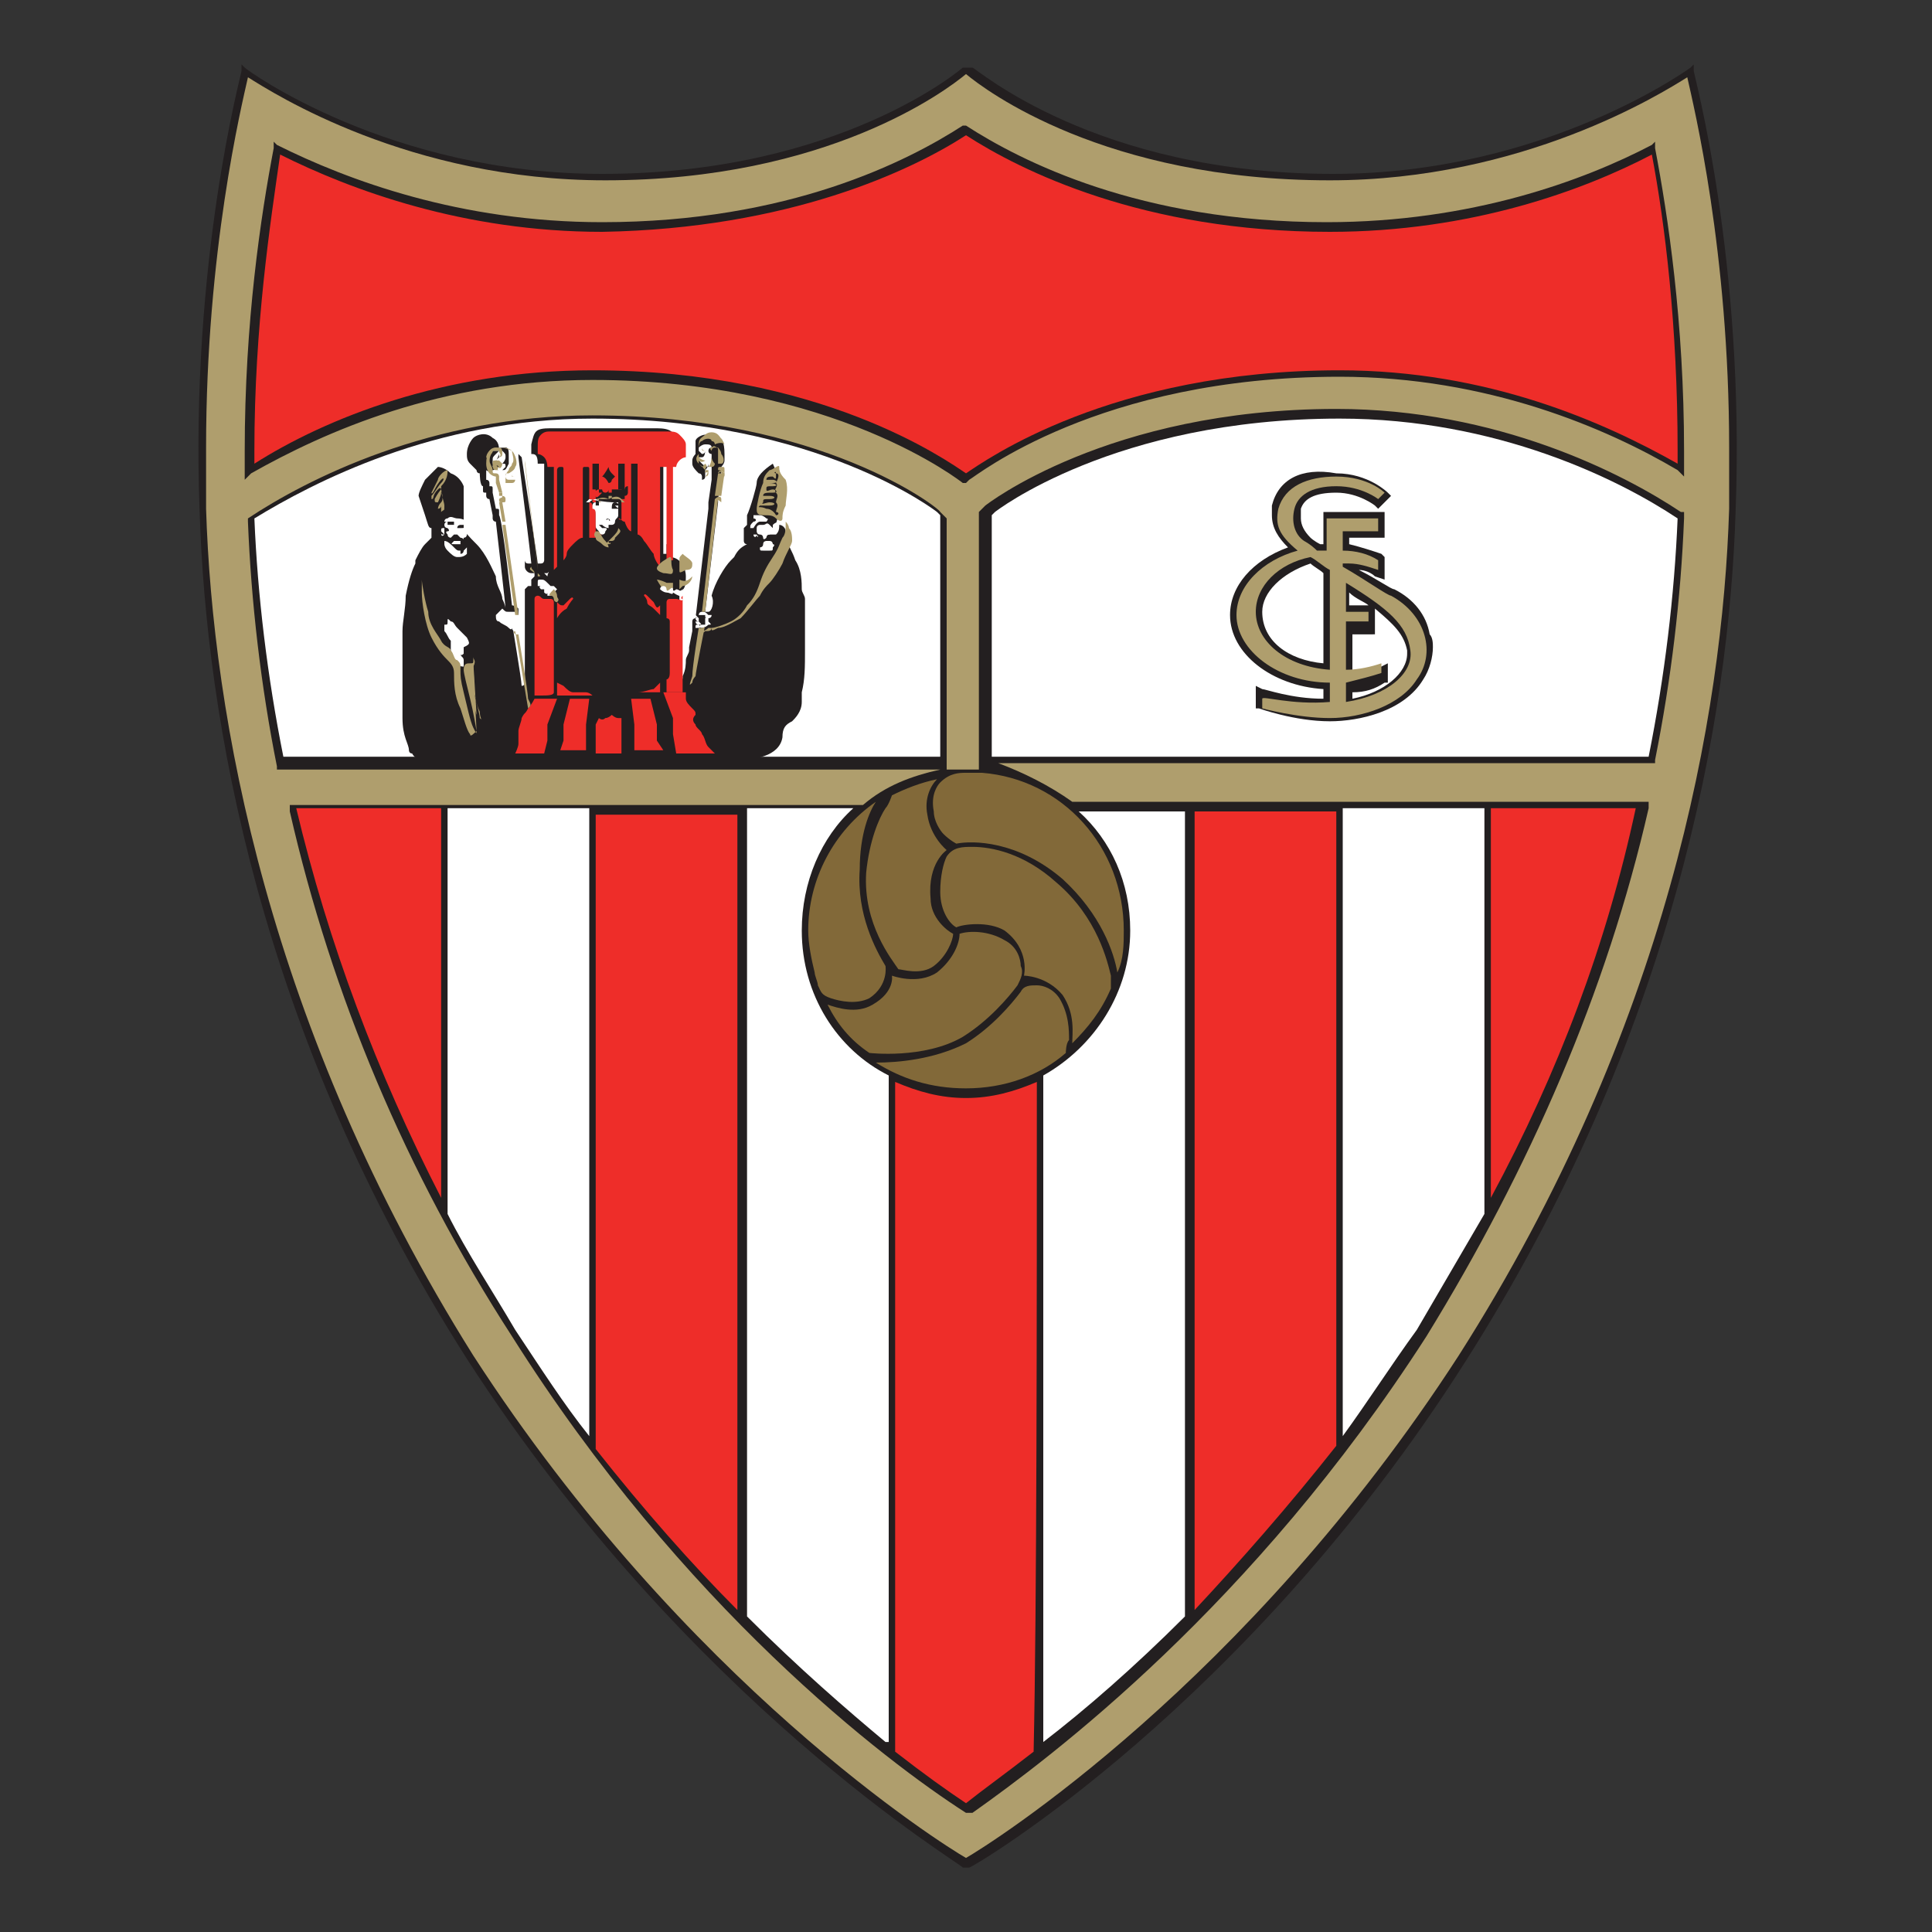 <?xml version="1.0" encoding="utf-8"?>
<!-- Generator: Adobe Illustrator 23.1.0, SVG Export Plug-In . SVG Version: 6.00 Build 0)  -->
<svg version="1.1" id="Layer_1" xmlns="http://www.w3.org/2000/svg" xmlns:xlink="http://www.w3.org/1999/xlink" x="0px" y="0px"
	 width="60px" height="60px" viewBox="0 0 60 60" style="enable-background:new 0 0 60 60;" xml:space="preserve">
<rect x="0" y="0" width="60" height="60" fill="#333333" stroke="none"/>
<style type="text/css">
	.st0{fill-rule:evenodd;clip-rule:evenodd;fill:#231F20;}
	.st1{fill-rule:evenodd;clip-rule:evenodd;fill:#FFFFFF;}
	.st2{fill:#231F20;}
	.st3{fill-rule:evenodd;clip-rule:evenodd;fill:#826939;}
	.st4{fill-rule:evenodd;clip-rule:evenodd;fill:#EE2D29;}
	.st5{fill-rule:evenodd;clip-rule:evenodd;fill:#AF9E6D;}
</style>
<g id="surface1">
	<path class="st0" d="M29.9,2.1c0,0-3.8,3.3-11.2,3.3c-6.6,0-11-3.2-11.1-3.3L7.5,2l0,0.2c0,0.1-1.6,5.9-1.3,13.7
		C6.4,22.2,8,32,14.5,42.2C21.4,52.9,29.9,57.9,29.9,58l0.1,0l0.1,0c0.1,0,8.6-5,15.4-15.7c6.5-10.2,8.2-20,8.4-26.4
		c0.3-7.8-1.3-13.6-1.3-13.7l0-0.2l-0.1,0.1c0,0-4.5,3.3-11.1,3.3c-7.4,0-11.1-3.3-11.2-3.3H29.9L29.9,2.1"/>
	<path class="st1" d="M30.9,15.9c0,0,3.7-2.9,10.7-2.9c4.9,0,8.7,1.9,10.5,3.1c0,0,0,0,0,0l0,0c-0.1,2.4-0.4,4.9-0.9,7.4
		c-0.1,0-20.2,0-20.4,0c0-0.2,0-7.5,0-7.5C30.8,16,30.9,15.9,30.9,15.9"/>
	<path class="st1" d="M18.4,13c7,0,10.7,2.9,10.7,2.9c0,0,0.1,0.1,0.1,0.1c0,0.1,0,7.3,0,7.5c-0.2,0-20.2,0-20.4,0
		c-0.5-2.5-0.8-5-0.9-7.4C9.7,15,13.5,13,18.4,13"/>
	<path class="st2" d="M39.5,15.7c0,0.1,0,0.2,0,0.3c0,0.4,0.2,0.7,0.5,1c-1.1,0.4-1.8,1.2-1.8,2.1c0,1.2,1.3,2.2,2.9,2.3
		c0,0.1,0,0.2,0,0.3c-1,0-1.8-0.3-1.9-0.3l-0.2-0.1V22l0.1,0c0,0,1.1,0.4,2.2,0.4c0.9,0,2.3-0.3,2.9-1.3c0.2-0.3,0.3-0.7,0.3-1
		c0-0.1,0-0.3-0.1-0.4c-0.1-0.6-0.5-1.1-1.1-1.4c-0.1,0-0.5-0.3-1.1-0.6c0.2,0,0.4,0.1,0.5,0.2l0.3,0.1l0-0.3v-0.4l-0.1-0.1l0,0
		c-0.3-0.1-0.6-0.2-1-0.3c0-0.1,0-0.1,0-0.2c0.3,0,1.1,0,1.1,0v-0.8h-1.9c0,0,0,0.8,0,1c-0.1,0-0.1,0-0.1,0
		c-0.2-0.1-0.3-0.2-0.3-0.2c-0.2-0.2-0.3-0.4-0.3-0.6c0-0.1,0-0.2,0-0.3c0.1-0.3,0.4-0.5,1.1-0.5c0.7,0,1.2,0.4,1.2,0.4l0.1,0.1
		l0.1-0.1l0.3-0.3l-0.1-0.1c0,0-0.6-0.6-1.6-0.6C40.4,14.5,39.7,14.9,39.5,15.7 M39.2,19c0-0.6,0.6-1.2,1.5-1.5
		c0.1,0.1,0.3,0.2,0.4,0.3c0,0.2,0,2.4,0,2.8C40,20.5,39.2,19.9,39.2,19 M41.9,18.4c0.2,0.2,0.5,0.3,0.6,0.4c0,0-0.4,0-0.6,0
		C41.9,18.7,41.9,18.6,41.9,18.4 M42.7,19.5c0,0,0-0.6,0-0.6c0.6,0.5,0.9,0.8,1,1.3c0,0,0,0,0,0.1c0,0.6-0.7,1.2-1.7,1.4
		c0-0.1,0-0.2,0-0.2c0.4,0,0.7-0.1,1-0.3l0.1,0l0-0.1v-0.5l-0.2,0.1c-0.3,0.1-0.6,0.2-0.9,0.2c0-0.3,0-0.9,0-1.2c0.2,0,0.5,0,0.5,0
		H42.7"/>
	<path class="st3" d="M29.7,28.8c-0.2-0.1-0.5-0.5-0.5-1.1c0-0.5,0.1-0.9,0.2-1.1c0.2-0.3,0.5-0.3,0.8-0.3c0.6,0,1.6,0.2,2.6,1.1
		c1.3,1.1,1.6,2.5,1.7,2.9c0,0.1,0,0.4,0,0.4c-0.3,0.7-0.7,1.2-1.2,1.7l0,0c0-0.3,0.1-0.9-0.3-1.5c-0.5-0.6-1.2-0.6-1.2-0.6
		s0.2-0.8-0.6-1.4C30.7,28.6,29.9,28.7,29.7,28.8L29.7,28.8"/>
	<path class="st4" d="M30,4.2c1.7,1.1,5.5,3,11.3,3c4.4,0,7.9-1.3,10-2.4c0.4,2.1,0.8,5.3,0.8,9.2c0,0,0,0.3,0,0.4
		c-2.3-1.3-5.9-2.9-10.5-2.9c-7.1,0-11,2.8-11.6,3.2c-0.6-0.4-4.5-3.2-11.6-3.2c-4.6,0-8.3,1.5-10.5,2.9c0-0.2,0-0.4,0-0.4
		c0-3.9,0.5-7.1,0.8-9.2c2.2,1.1,5.7,2.4,10,2.4C24.5,7.1,28.3,5.3,30,4.2"/>
	<path class="st5" d="M41.3,21.8v-0.6c-1.6,0-2.9-1-2.9-2.1c0-0.9,0.8-1.7,1.9-2l0,0c-0.6-0.5-0.7-0.8-0.6-1.3c0.2-0.7,0.9-1,1.8-1
		c1,0,1.5,0.5,1.5,0.5l-0.2,0.2c0,0-0.5-0.4-1.3-0.4c-0.8,0-1.2,0.3-1.3,0.7c-0.1,0.4,0,0.8,0.3,1c0,0,0.2,0.1,0.4,0.3l0,0
		c0.1,0,0.2,0,0.3,0l0,0v-1h1.6v0.4c0,0-0.7,0-1.1,0c0,0.1,0,0.3,0,0.6v0c0.4,0,0.8,0.1,1.1,0.3l0,0v0.3l0,0
		c-0.3-0.1-0.6-0.2-0.9-0.2c-0.1,0-0.1,0-0.2,0v0c0,0,0,0.1,0,0.1v0c0.7,0.4,1.4,0.9,1.5,0.9c1.1,0.6,1.4,1.8,0.8,2.6
		c-0.5,0.8-1.7,1.2-2.7,1.2c-1,0-2.1-0.3-2.1-0.3v-0.3C39.2,21.6,40.1,21.9,41.3,21.8C41.3,21.8,41.3,21.8,41.3,21.8L41.3,21.8
		 M41.3,20.8v-3.1l0,0c-0.2-0.1-0.4-0.3-0.6-0.4l0,0c-1,0.2-1.7,0.9-1.7,1.7C39,19.9,39.9,20.7,41.3,20.8L41.3,20.8 M42.9,20.9
		c-0.3,0.1-0.7,0.2-1.1,0.3l0,0c0,0.2,0,0.5,0,0.6v0c1.3-0.2,2.1-0.9,2-1.6c-0.1-0.8-0.7-1.3-2-2.1l0,0c0,0.3,0,0.6,0,0.9l0,0h0.7
		v0.3h-0.7l0,0c0,0.5,0,1.1,0,1.5l0,0c0.4,0,0.8-0.1,1.1-0.2l0,0L42.9,20.9L42.9,20.9"/>
	<path class="st4" d="M13.7,37.2c-2-3.9-3.5-7.9-4.5-12.1h4.5v0C13.7,26.8,13.7,31.7,13.7,37.2L13.7,37.2"/>
	<path class="st1" d="M18.3,44.6c-0.8-1-1.5-2.1-2.3-3.3c-0.7-1.2-1.5-2.4-2.1-3.6l0,0V25.1h4.4L18.3,44.6L18.3,44.6"/>
	<path class="st4" d="M22.9,50c-1.4-1.4-2.9-3.1-4.4-5l0,0c0-7.9,0-17.3,0-19.7v0h4.4l0,0C22.9,28.1,22.9,41.6,22.9,50L22.9,50"/>
	<path class="st4" d="M32.1,54.4c-0.9,0.7-1.6,1.2-2.1,1.6c-0.6-0.4-1.3-0.9-2.2-1.6l0,0c0-4.4,0-13.7,0-20.8l0,0
		c0.7,0.3,1.4,0.5,2.2,0.5c0.8,0,1.5-0.2,2.2-0.5l0,0C32.2,40.6,32.2,50,32.1,54.4L32.1,54.4"/>
	<path class="st5" d="M30,2.3c0.6,0.5,4.3,3.3,11.3,3.3c6,0,10.3-2.7,11.1-3.2c0.2,0.9,1.3,5.4,1.3,11.5c0,0.6,0,1.3,0,1.9
		c-0.2,6.4-1.9,16.1-8.4,26.3C38.7,52.3,30.7,57.3,30,57.7c-0.7-0.4-8.7-5.4-15.3-15.6C8.3,31.9,6.6,22.2,6.4,15.8
		c0-0.7,0-1.3,0-1.9c0-6.1,1.1-10.6,1.3-11.5c0.8,0.5,5,3.2,11.1,3.2C25.7,5.6,29.4,2.8,30,2.3 M29.9,3.9c-1.7,1.1-5.4,3-11.2,3
		c-4.4,0-7.9-1.3-10.1-2.4L8.5,4.4l0,0.2c-0.4,2.1-0.9,5.4-0.9,9.4l0,0.9c0,0,0.2-0.2,0.2-0.2c2.3-1.3,5.9-2.9,10.6-2.9
		c7.5,0,11.5,3.2,11.5,3.2L30,15l0.1-0.1c0.2-0.1,4-3.2,11.5-3.2c4.6,0,8.3,1.6,10.5,2.9c0,0,0.2,0.2,0.2,0.2l0-0.3l0-0.5
		c0-4-0.5-7.3-0.9-9.4l0-0.2l-0.1,0.1c-2.1,1.1-5.6,2.4-10.1,2.4c-5.8,0-9.5-1.9-11.2-3H29.9L29.9,3.9 M33.3,24.9l17.7,0l0,0l0.2,0
		l0,0.2c-1.3,5.7-3.7,11.2-6.9,16.4c-5.4,8.4-11.7,13.1-14.1,14.8l-0.1,0l-0.1,0c-2.5-1.6-8.8-6.4-14.1-14.8
		c-3.3-5.1-5.6-10.6-6.9-16.3l0,0l0-0.2h17.8l0,0c0.7-0.6,1.5-0.9,2.4-1.1H8.6l0-0.1c-0.5-2.5-0.8-5.1-0.9-7.6l0-0.1l0,0l0,0
		c1.8-1.2,5.7-3.2,10.7-3.2c7.1,0,10.8,2.9,10.8,3l0.2,0.2l0,0.1v7.7l0,0c0.2,0,0.4,0,0.5,0c0.2,0,0.4,0,0.5,0l0,0V16l0-0.1l0.2-0.2
		c0,0,3.8-3,10.9-3c5,0,8.9,2,10.7,3.2l0.1,0c0,0,0,0.1,0,0.2c-0.1,2.5-0.4,5-0.9,7.5l0,0.1c0,0-0.1,0-0.1,0c0,0-18.1,0-20.3,0
		c0,0,0,0,0,0C31.8,24,32.6,24.4,33.3,24.9L33.3,24.9"/>
	<path class="st4" d="M46.3,37.2c0-5.5,0-10.4,0-12.1v0h4.5C49.9,29.3,48.4,33.3,46.3,37.2L46.3,37.2"/>
	<path class="st1" d="M36.8,50.2C36.8,50.2,36.8,50.2,36.8,50.2c-1.6,1.6-3.1,2.9-4.4,3.9l0,0V33.4l0,0c1.6-0.9,2.7-2.6,2.7-4.5
		c0-1.5-0.6-2.8-1.6-3.7l0,0h3.3L36.8,50.2L36.8,50.2"/>
	<path class="st4" d="M37.1,50c0-8.4,0-21.9,0-24.8v0h4.4l0,0c0,2.4,0,11.8,0,19.7l0,0C40,46.8,38.5,48.5,37.1,50L37.1,50"/>
	<path class="st1" d="M26.5,25.1c-1,0.9-1.6,2.3-1.6,3.8c0,2,1.1,3.7,2.7,4.5l0,0v20.7l-0.1,0c-1.2-1-2.7-2.3-4.3-3.9l0,0V25.1
		L26.5,25.1L26.5,25.1"/>
	<path class="st1" d="M41.7,44.6V25.1h4.4v12.5l0,0.1c-0.7,1.2-1.4,2.4-2.1,3.6C43.2,42.4,42.5,43.5,41.7,44.6L41.7,44.6"/>
	<path class="st3" d="M29.6,29c0,0.2-0.2,0.7-0.6,1c-0.4,0.3-1,0.1-1.1,0.1l0,0c-0.2-0.3-1.1-1.4-1-3c0.1-1,0.4-1.7,0.6-2
		c0.1-0.1,0.2-0.4,0.2-0.4c0.4-0.2,0.9-0.4,1.4-0.5l0,0c-0.2,0.2-0.4,0.6-0.3,1.1c0.1,0.7,0.6,1.1,0.6,1.1s-0.6,0.4-0.5,1.5
		C28.9,28.5,29.4,28.9,29.6,29L29.6,29"/>
	<path class="st3" d="M34.7,30.2c-0.1-0.6-0.5-1.8-1.7-2.9c-1.4-1.2-2.8-1.2-3.3-1.1c0,0-0.2-0.1-0.4-0.3c-0.1-0.1-0.3-0.4-0.3-0.7
		c-0.1-0.5,0.1-0.8,0.2-0.9C29.5,24,29.8,24,30,24c0.2,0,0.3,0,0.5,0c2.5,0.2,4.4,2.3,4.4,4.9C34.9,29.3,34.9,29.8,34.7,30.2
		L34.7,30.2"/>
	<path class="st3" d="M27.2,33c0.8,0.5,1.7,0.8,2.8,0.8c1.2,0,2.3-0.4,3.1-1.1c0,0,0-0.3,0.1-0.4c0-0.3,0-0.8-0.3-1.3
		c-0.2-0.3-0.5-0.4-0.7-0.4c-0.2,0-0.4,0-0.5,0.2c-0.3,0.4-0.9,1.1-1.7,1.6C29,32.9,27.9,33,27.2,33L27.2,33"/>
	<path class="st3" d="M29.8,29c0,0.3-0.2,0.8-0.7,1.2c-0.6,0.4-1.4,0.1-1.4,0.1s0.1,0.5-0.6,0.9c-0.5,0.3-1.1,0.1-1.4,0l0,0
		c0.3,0.6,0.7,1.1,1.3,1.5l0,0c0,0,1.7,0.2,2.9-0.5c0.8-0.5,1.4-1.2,1.7-1.6c0.1-0.2,0.2-0.4,0.1-0.6c0-0.2-0.1-0.6-0.5-0.8
		C30.7,28.9,30.1,28.9,29.8,29L29.8,29"/>
	<path class="st3" d="M27.2,24.9c-1.3,0.9-2.1,2.4-2.1,4c0,0.4,0.1,0.9,0.2,1.3c0,0.1,0.1,0.3,0.1,0.4c0.1,0.2,0.1,0.3,0.4,0.4
		c0.3,0.1,0.8,0.2,1.2,0c0.6-0.4,0.5-1,0.5-1c-0.3-0.5-0.9-1.6-0.8-3C26.7,25.9,27,25.2,27.2,24.9L27.2,24.9"/>
	<path class="st0" d="M17.1,13.3c-0.5,0-0.5,0.1-0.6,0.5v0.3c0,0,0,0,0,0c0.1,0,0.2,0,0.2,0.3c0,0,0,0,0,0c0,0,0.2,0,0.2,0
		c0,0.1,0,3,0,3c0,0,0,0.1-0.1,0.1c0,0-0.1,0-0.1,0c0-0.1-0.5-3.3-0.5-3.3c0,0,0,0,0,0l-0.1-0.1c0,0,0,0,0,0c0,0,0,0,0,0l0,0.1
		c0,0,0,0,0,0c0,0,0,0,0,0c0,0,0.4,3.2,0.4,3.3c0,0-0.1,0-0.1,0c-0.1,0-0.1-0.1-0.1-0.1c0,0,0,0,0,0c0,0,0,0,0,0c0,0,0,0.1,0,0.2
		c0,0.1,0.1,0.2,0.2,0.2c0.1,0,0.1,0,0.1,0c0,0,0,0.1,0,0.1c0,0-0.1,0.1-0.1,0.1c0,0,0,0,0,0c0,0,0,0,0,0c0,0,0,0,0,0c0,0,0,0,0,0
		c0,0,0,0,0,0.1c0,0,0,0,0,0l0,0c0,0,0,0,0,0c0,0,0,0,0,0c0,0,0,0,0,0c0,0,0,0.1,0,0.1c0,0,0,0,0,0c0,0,0,0,0,0c0,0,0,0-0.1,0l0,0
		c0,0-0.1,0.1-0.1,0.1c0,0.1,0,0.1,0,0.1c0,0,0,2.8,0,2.8c0,0,0,0.1-0.1,0.1c0-0.2-0.3-1.9-0.3-2c0,0,0.1,0,0.1,0
		c0,0,0.1-0.1,0.1-0.2c0,0,0,0,0,0l0,0c0,0,0,0,0,0c0,0,0,0,0-0.1c0,0,0,0,0,0c0,0,0-0.1,0-0.1c0,0-0.1-0.1-0.2-0.1
		c0,0-0.3-2.7-0.4-2.8c0,0,0,0,0-0.1c0,0,0,0,0,0c0-0.1,0-0.1-0.1-0.1c0,0-0.1-0.5-0.1-0.5c0,0,0,0,0-0.1c0,0,0,0,0,0
		c0-0.1,0-0.1-0.1-0.1c0,0,0,0,0,0c0,0,0-0.1,0-0.1c0,0,0,0,0,0c0,0,0-0.1-0.1-0.1c0,0,0-0.2,0-0.3c0,0,0.1,0.1,0.2,0
		c0.1,0,0.2-0.1,0.2-0.1c0,0,0,0,0,0c0,0,0,0,0,0c0,0,0,0,0,0c0,0,0,0,0,0c0,0,0,0,0,0c0,0,0-0.1-0.1-0.1c0,0,0,0,0,0c0,0,0,0,0,0
		c0,0,0,0.1,0,0.1c0,0,0,0,0,0c0,0,0,0-0.1,0c0,0,0,0,0,0c0,0,0-0.1,0-0.1c0,0,0.1-0.1,0.2-0.2c0-0.1,0-0.1,0-0.2
		c0-0.1,0-0.3-0.2-0.4c-0.2-0.2-0.5-0.1-0.6,0c0,0-0.2,0.2-0.2,0.5c0,0.1,0,0.2,0.1,0.3c0.1,0.1,0.2,0.2,0.2,0.2c0,0,0,0.1,0.1,0.1
		c0,0,0,0.4,0.1,0.4c0,0,0,0,0,0.1c0,0,0,0,0,0c0,0.1,0,0.1,0.1,0.1c0,0,0,0,0,0c0,0,0,0,0,0.1c0,0,0,0,0,0c0,0,0,0.1,0.1,0.1
		c0,0,0.1,0.5,0.1,0.5c0,0,0,0,0,0.1c0,0,0,0,0,0c0,0,0,0.1,0.1,0.1c0,0,0.3,2.6,0.3,2.7c0,0,0,0,0,0c0,0,0-0.1-0.1-0.3
		c0-0.2-0.2-0.4-0.2-0.7c-0.1-0.2-0.3-0.7-0.6-1c-0.2-0.2-0.4-0.4-0.4-0.5c0,0,0-0.1,0-0.1c0,0,0,0,0,0c0-0.1,0-0.1,0-0.1
		c0,0,0,0,0,0c0,0,0-0.1,0-0.1c0-0.1,0-0.5,0-0.8c0-0.1,0-0.2,0-0.2c0,0,0,0,0,0c0,0-0.1-0.3-0.4-0.4c-0.2-0.2-0.4-0.2-0.4-0.2
		c0,0,0,0,0,0c0,0-0.2,0.2-0.4,0.4c-0.1,0.2-0.2,0.4-0.2,0.5c0,0,0,0,0,0c0,0,0,0,0,0s0.1,0.3,0.2,0.6c0.1,0.3,0.1,0.4,0.2,0.4
		c0,0,0,0,0,0c0,0,0,0,0,0.1c0,0,0,0,0,0.1c0,0,0,0,0,0.1c0,0-0.2,0.2-0.2,0.2c-0.1,0.1-0.2,0.3-0.3,0.5l0,0.1
		c-0.1,0.2-0.2,0.5-0.3,1c0,0.4-0.1,0.8-0.1,1.1l0,0.1c0,0.2,0,1,0,1.7c0,0.3,0,0.6,0,0.9c0,0.6,0.2,0.8,0.2,1c0,0,0,0.1,0.1,0.1
		c0.1,0.2,0.3,0.2,0.8,0.2h9.3c0.5,0,1.3-0.1,1.4-0.7c0-0.3,0.1-0.4,0.3-0.5c0.1-0.1,0.3-0.3,0.3-0.6l0-0.3c0.1-0.4,0.1-0.8,0.1-1.3
		c0-0.1,0-0.1,0-0.2l0-0.5c0-0.4,0-0.7,0-0.8c0,0,0-0.1,0-0.1c0-0.1-0.1-0.2-0.1-0.3c0-0.2,0-0.6-0.2-0.9c-0.1-0.3-0.2-0.4-0.2-0.5
		c0,0,0-0.1,0-0.1c0-0.1,0-0.1-0.1-0.2l0-0.1c0-0.1-0.1-0.2-0.2-0.2c-0.1,0-0.1,0-0.1,0c0-0.1,0.1-0.3,0.1-0.5l0-0.3l0-0.4
		c0,0,0-0.1,0-0.1c0-0.2,0-0.4,0-0.4c0,0,0,0,0,0c0,0,0,0,0,0c0,0-0.1,0.1-0.1,0.1c0-0.1-0.1-0.3-0.1-0.3c0,0,0,0,0,0c0,0,0,0,0,0
		c-0.3,0.2-0.5,0.4-0.5,0.6c0,0.1-0.2,0.8-0.3,1c0,0.1,0,0.1,0,0.1c0,0,0,0,0,0c0,0,0,0,0,0c0,0,0,0,0,0c0,0,0,0.1,0,0.1
		c0,0,0,0,0,0c0,0,0,0.1,0,0.1c0,0-0.1,0.1-0.1,0.1c0,0,0,0,0,0c0,0,0,0.1,0,0.1c0,0,0,0,0,0c0,0,0,0,0,0.1c0,0,0,0,0,0
		c0,0.1,0,0.1,0,0.2l0,0c0,0,0,0.1,0.1,0.1c-0.2,0.1-0.3,0.2-0.4,0.4l-0.1,0.1c-0.2,0.2-0.5,0.7-0.6,1.1C22.2,18.7,22.1,19,22,19
		c0,0,0,0,0,0l0,0c0,0-0.1,0-0.1,0c0,0,0.4-3.4,0.4-3.4c0,0,0,0,0-0.1c0,0,0,0,0,0c0,0,0,0,0,0c0,0,0.1-0.6,0.1-0.7c0,0,0,0,0-0.1
		c0,0,0,0,0,0c0,0,0,0,0,0c0,0,0,0,0-0.1c0,0,0,0,0,0c0,0,0-0.1,0-0.1c0,0,0.1-0.1,0.1-0.2c0-0.1,0-0.1,0-0.2c0-0.4-0.1-0.5-0.2-0.5
		c0,0,0,0,0,0c0,0,0,0,0,0c-0.1-0.1-0.2-0.1-0.4-0.1c-0.1,0-0.3,0.1-0.3,0.2c0,0.1,0,0.2,0,0.3c0,0,0,0.1,0,0.1c0,0-0.1,0.1-0.1,0.2
		c0,0,0,0,0,0.1c0,0.1,0.1,0.2,0.2,0.3c0.1,0,0.1,0.1,0.1,0.1c0,0,0,0,0,0c0,0,0,0,0,0c0,0,0,0,0,0c0,0,0,0,0,0c0,0,0,0,0,0
		c0,0,0,0.1,0,0.1c0,0,0,0,0,0c0,0,0,0,0,0c0,0,0,0,0,0c0,0,0.1,0,0.1-0.1c0,0,0-0.1,0-0.1c0,0,0-0.1,0-0.1c0.1-0.1,0.1-0.2,0.1-0.2
		c0-0.1,0-0.2,0-0.2c0,0,0,0,0,0c0,0,0,0,0,0c0,0,0,0.1,0,0.2c0,0,0,0.1,0,0.1c0,0,0,0,0,0c0,0,0,0,0,0c0,0,0,0,0,0
		c0,0-0.1,0-0.2-0.1c0,0-0.1-0.1-0.1-0.1c0,0,0-0.1,0-0.1c0,0,0,0,0,0c0,0,0.1,0,0.1,0c0.1,0,0.1-0.2,0.1-0.2c0,0,0,0,0,0
		c0,0,0,0,0,0c0,0.1-0.1,0.1-0.1,0.1c0,0-0.1-0.1-0.1-0.1c0,0,0-0.1,0-0.1c0,0,0.1-0.1,0.2-0.1c0.1,0,0.2,0,0.2,0.1
		c-0.1,0-0.1,0.1-0.1,0.1c0,0,0,0,0,0c0,0.1,0.1,0.1,0.1,0.1c0,0,0,0,0,0c0,0,0,0,0,0c0,0,0,0,0-0.1c0,0,0,0,0,0c0,0,0,0,0,0
		c0,0,0,0,0,0.1c0,0.1,0,0.2,0,0.3c0,0,0,0.1,0,0.1c0,0,0,0.1,0,0.1c0,0,0,0,0,0.1c0,0,0,0,0,0c0,0,0,0,0,0c0,0,0,0,0,0.1
		c0,0,0,0,0,0c0,0,0,0,0,0.1c0,0-0.1,0.7-0.1,0.7c0,0,0,0,0,0.1c0,0,0,0,0,0c0,0,0,0,0,0.1c0,0-0.4,3.4-0.4,3.4c0,0-0.1,0-0.1,0.1
		c0,0,0,0.1,0,0.1l0,0c0,0,0,0,0,0c0,0,0,0,0,0.1l0,0c0,0,0,0.1,0,0.1l0,0c0,0,0,0,0,0c0,0-0.1,0.5-0.1,0.5c0,0,0,0.1,0,0.1
		c0,0.1-0.1,0.2-0.1,0.3l0,0c0,0.1,0,0.3-0.1,0.5c0,0.1,0,0.1-0.1,0.2c0-0.3,0-2.6,0-2.6c0,0,0,0,0-0.1c0,0,0-0.1,0-0.1c0,0,0,0,0,0
		c0.2-0.1,0.2-0.3,0.2-0.5c0-0.3-0.2-0.6-0.5-0.6c0,0,0,0,0-0.1c0,0,0,0,0-0.1c0,0,0,0,0,0c0,0,0,0,0,0c0,0,0,0,0,0l0-0.1
		c0,0,0,0,0,0s0,0,0,0c0,0,0,0,0,0c0,0,0-0.1,0-0.1c0,0,0,0,0,0c0,0,0,0,0,0c0,0,0,0,0,0l-0.1,0c0,0,0,0,0,0c0,0,0,0,0,0
		c0,0,0,0,0,0c0,0,0,0,0,0.1c0,0,0,0,0,0c0,0,0,0,0,0c0,0,0,0,0,0l0,0.1c0,0,0,0,0,0c0,0,0,0,0,0c0,0,0,0,0,0c0,0.1,0,0.1,0,0.1
		c0,0-0.1,0-0.1,0c0-0.1,0-2.7,0-2.8c0.1,0,0.2,0,0.2,0c0,0,0,0,0,0c0,0,0,0,0,0c0,0,0-0.2,0-0.2c0-0.1,0.2-0.1,0.2-0.1c0,0,0,0,0,0
		v-0.3c0-0.4-0.2-0.5-0.6-0.5H17.1 M15.3,14.4c0,0,0-0.1,0-0.1c0-0.1,0-0.1,0.1-0.2c0,0,0.1-0.1,0.1-0.1c0,0,0,0,0,0c0,0,0,0,0,0
		c0,0,0,0,0,0c0,0,0,0,0,0c0,0,0,0,0,0c0,0,0,0,0,0v0c0,0,0,0,0,0c0,0,0,0,0,0c0,0,0,0,0,0.1C15.4,14.4,15.3,14.4,15.3,14.4
		C15.3,14.5,15.3,14.5,15.3,14.4c0.1,0.1,0.1,0.1,0.1,0.1C15.3,14.5,15.3,14.5,15.3,14.4 M15.3,14c0.1-0.1,0.3-0.1,0.4-0.1
		c0.1,0,0.1,0.1,0.1,0.3c0,0.1,0,0.1,0,0.2c-0.1,0.2-0.1,0.2-0.2,0.2c0,0,0,0,0,0c0,0,0,0,0,0c0,0,0,0,0.1-0.1c0,0,0,0,0,0
		c0-0.1,0-0.1-0.1-0.1c0,0,0.1-0.1,0.1-0.2c0,0,0,0,0,0c0-0.1,0-0.1-0.1-0.2C15.5,14,15.4,14,15.3,14C15.3,14,15.3,14,15.3,14
		C15.3,14,15.3,14,15.3,14"/>
	<path class="st4" d="M18.6,22.3c0,0,0.1,0.1,0.2,0c0.1,0,0.2-0.1,0.2-0.1s0.1,0.1,0.2,0.1c0.1,0,0.1,0,0.1,0l0,0.2l0,0.9l-0.8,0
		l0-0.9L18.6,22.3"/>
	<path class="st4" d="M18.3,21.7l-0.1,0.8V23l0,0.3l-0.8,0l0.1-0.3l0-0.5l0.2-0.8L18.3,21.7"/>
	<path class="st4" d="M16.9,23.4l-0.9,0c0,0,0.1-0.2,0.1-0.3c0-0.1,0-0.3,0-0.4c0-0.1,0.1-0.3,0.1-0.4c0.1-0.2,0.1-0.1,0.2-0.3
		c0.1-0.1,0.2-0.3,0.2-0.3l0.7,0L17,22.5l0,0.5L16.9,23.4"/>
	<path class="st4" d="M19.6,21.7l0.1,0.8l0,0.5l0,0.3l0.9,0L20.4,23l0-0.5l-0.2-0.8L19.6,21.7"/>
	<path class="st4" d="M21,23.4l1.2,0c0,0-0.1-0.1-0.2-0.2c-0.1-0.1-0.1-0.3-0.2-0.4c0-0.1-0.2-0.2-0.2-0.3c-0.1-0.1-0.1-0.2,0-0.3
		c0-0.1,0-0.1-0.1-0.2c-0.1-0.1-0.2-0.2-0.2-0.3c0-0.1,0-0.1,0-0.2c0,0-0.7,0-0.7,0l0.3,0.8l0,0.5L21,23.4"/>
	<path class="st4" d="M19.6,16.5c0,0,0-2.1,0-2.1c0,0,0,0,0.1,0c0.1,0,0.1,0,0.1,0c0,0,0,2.2,0,2.2s0.1,0,0.2,0.2
		c0.1,0.1,0.2,0.3,0.3,0.4c0,0.1,0.1,0.3,0.2,0.4l0-3.1c0,0,0,0,0.1,0c0.1,0,0.1,0,0.1,0c0,0,0,2.8,0,3v0c0,0,0.1-0.1,0.1-0.1
		c0,0,0.1,0,0.1,0l0-2.9H21c0,0,0-0.1,0.1-0.2c0.1-0.1,0.2-0.1,0.2-0.1s0-0.3,0-0.4c0-0.1-0.1-0.2-0.2-0.3c-0.1-0.1-0.2-0.1-0.4-0.1
		c-0.2,0-3.5,0-3.6,0c-0.1,0-0.2,0-0.3,0.1c-0.1,0.1-0.1,0.2-0.1,0.4c0,0.2,0,0.2,0,0.2s0.1,0,0.2,0.1c0.1,0.1,0.1,0.3,0.1,0.3
		l0.2,0l0,3.1c0,0,0,0,0,0.1c0,0,0,0.1,0,0c0,0,0.1-0.1,0.1-0.1l0-3c0,0,0-0.1,0.1-0.1c0.1,0,0.1,0,0.1,0.1l0,2.8
		c0,0,0.1-0.1,0.1-0.2c0-0.1,0.1-0.2,0.2-0.3c0.1-0.1,0.2-0.2,0.3-0.2l0-2.1c0-0.1,0-0.1,0.1-0.1c0.1,0,0.1,0,0.1,0.1l0,2.1
		c0,0,0.1,0,0.2,0c0.1,0,0.2-0.1,0.2-0.1c0,0-0.1,0-0.1,0c0,0-0.1-0.1-0.1-0.1c0,0,0-0.1,0-0.1c0,0,0,0,0-0.1c0,0,0,0,0-0.1
		c0,0,0-0.1,0-0.1c0,0,0-0.1,0-0.1c0,0,0-0.1,0-0.1s0,0,0-0.1c0,0,0,0,0,0s0,0,0-0.1c0,0,0,0,0,0c0,0,0,0,0,0s0,0-0.1,0
		c0,0,0-0.1-0.1-0.1c0,0,0,0,0-0.1s0-0.1,0,0c0,0,0,0.1,0.1,0c0,0,0.1,0,0,0c0,0,0,0,0,0.1c0,0,0,0,0.1,0c0,0,0-0.1,0-0.1
		c0,0,0,0,0-0.1c0,0,0,0,0,0c0,0,0,0,0,0c0,0,0,0.1,0.1,0c0,0,0.1-0.1,0.1-0.1c0,0,0,0-0.1,0c0,0,0,0,0,0c0,0,0,0,0-0.1
		c0,0,0-0.1,0-0.1s0,0,0,0.1c0,0,0,0,0.1,0c0,0,0,0,0,0c0,0,0,0,0,0c0,0,0,0.1,0.1,0.1c0,0,0.1,0,0.1-0.1c0,0,0,0,0,0c0,0,0,0,0,0
		c0,0,0,0,0-0.1s0,0,0,0c0,0,0,0,0,0c0,0,0,0,0,0c0,0,0,0,0,0c0,0,0,0,0,0c0,0,0-0.1,0-0.1c0,0,0,0,0,0.1s0,0,0,0c0,0,0,0,0,0
		c0,0,0,0,0,0s0,0,0,0s0,0,0,0.1c0,0,0,0.1,0,0.1c0,0,0,0,0,0c0,0,0.1,0,0.1,0c0,0,0,0,0-0.1c0,0,0,0,0,0c0,0,0,0,0,0c0,0,0,0,0.1,0
		c0,0,0-0.1,0-0.1c0,0,0,0.1,0,0.1s0,0,0,0c0,0,0,0,0,0c0,0-0.1,0,0,0c0,0,0.1,0,0.1,0s0,0,0-0.1c0,0,0,0,0,0c0,0,0,0,0,0
		c0,0,0,0,0,0c0,0,0,0.1,0,0.1c0,0,0.1,0,0.1,0c0,0,0,0,0,0c0,0,0,0,0,0c0,0,0,0,0.1,0c0,0,0-0.1,0.1-0.1c0,0,0,0,0,0.1
		c0,0,0,0.1,0,0.1c0,0,0,0.1-0.1,0.1c0,0,0,0,0,0c0,0,0,0.1,0,0.1s0,0-0.1,0c0,0,0,0.1,0,0.1s0,0.1,0,0.1c0,0,0,0.1,0,0.1
		c0,0,0,0.1,0,0.2c0,0,0,0.1,0,0.1c0,0,0,0.1-0.1,0c0,0-0.1,0,0,0c0,0,0,0,0,0c0,0-0.1,0-0.1,0s0,0,0.1,0c0.1,0,0.1,0.1,0.2,0.1
		C19.5,16.5,19.6,16.5,19.6,16.5"/>
	<path class="st5" d="M20.8,17.3c0,0-0.2,0.1-0.3,0.2s-0.2,0.2,0.1,0.3c0.2,0,0.3,0.1,0.3-0.1C20.8,17.5,20.9,17.3,20.8,17.3"/>
	<path class="st5" d="M21.1,17.4c0,0.1,0,0.3,0,0.3c0,0.1,0,0.1,0.2,0c0.2,0,0.2-0.1,0.2-0.2c0-0.1-0.2-0.2-0.3-0.3
		C21.1,17.3,21.1,17.3,21.1,17.4"/>
	<path class="st5" d="M20.4,18c0,0,0.1,0.2,0.2,0.3c0.1,0.1,0.1,0,0.1,0.1c0,0,0,0,0.1,0c0,0,0.1,0,0.1,0c0-0.1,0-0.3,0-0.3
		s-0.1,0-0.2,0C20.5,18,20.4,18,20.4,18"/>
	<path class="st5" d="M21.1,18c0,0,0,0.3,0,0.3c0,0,0,0,0,0c0,0,0.1-0.1,0.1-0.1c0,0,0.1,0,0.2-0.1c0.1-0.1,0.1-0.2,0.1-0.2
		C21.4,18,21.3,18.1,21.1,18"/>
	<path class="st5" d="M18.9,16.8C18.9,16.8,18.9,16.8,18.9,16.8C18.9,16.9,18.9,16.9,18.9,16.8c-0.1,0.1-0.1,0.1-0.1,0.1
		c0,0,0,0.1,0,0c0,0,0,0,0,0c0,0,0,0.1,0,0c0,0,0,0,0,0c0,0,0,0.1,0,0c0,0,0,0,0,0c0,0,0,0.1,0,0.1c0,0,0,0,0-0.1c0,0,0,0,0,0
		c0,0,0.1,0,0,0c0,0,0,0,0,0s0,0,0,0c0,0,0,0,0,0c0,0,0,0,0,0C19,16.9,19,16.9,18.9,16.8C19,16.9,18.9,16.9,18.9,16.8
		C19,16.8,19,16.8,18.9,16.8"/>
	<path class="st5" d="M16.7,17.7C16.7,17.7,16.8,17.7,16.7,17.7c0-0.1-0.4-3.4-0.4-3.4l0,0.1L16.7,17.7"/>
	<path class="st5" d="M16.5,17.6C16.4,17.6,16.4,17.6,16.5,17.6c-0.1,0.1,0,0.1,0.1,0.2c0.1,0,0.2,0,0.1,0c0,0,0,0-0.1,0
		C16.6,17.7,16.5,17.7,16.5,17.6"/>
	<path class="st5" d="M16.7,17.8C16.7,17.8,16.7,17.8,16.7,17.8c0,0.1,0,0.1,0,0.1c0,0,0,0,0,0C16.8,17.9,16.8,17.9,16.7,17.8
		C16.8,17.8,16.8,17.8,16.7,17.8"/>
	<path class="st0" d="M19.4,15.2l0-0.8c0,0,0,0-0.1,0c-0.1,0-0.1,0-0.1,0l0,0.8c0,0,0,0,0.1,0C19.3,15.2,19.4,15.3,19.4,15.2"/>
	<path class="st0" d="M18.6,15.2l0-0.8c0,0,0,0-0.1,0c-0.1,0-0.1,0-0.1,0c0,0,0,0.8,0,0.8s0,0,0.1,0C18.5,15.3,18.5,15.2,18.6,15.2
		C18.6,15.2,18.6,15.2,18.6,15.2"/>
	<path class="st1" d="M19.1,15.7c0.1,0,0.1,0,0.1,0C19.2,15.8,19.2,15.8,19.1,15.7C19.1,15.7,19.1,15.7,19.1,15.7
		C19,15.7,19,15.7,19.1,15.7"/>
	<path class="st1" d="M19.1,15.6c0.1,0,0.2,0,0.1,0C19.2,15.7,19.2,15.6,19.1,15.6c-0.1,0-0.1,0.1-0.1,0.2c0,0.1,0,0.2,0,0.2
		c0,0,0,0,0,0c0,0,0-0.1,0-0.1c0-0.1,0-0.1,0-0.1c0,0,0.1,0,0.1,0c0.1,0,0.1,0,0.1,0c0,0,0,0.1,0,0.2c0,0.1-0.1,0.1-0.1,0.2
		c0,0.1-0.1,0.1-0.1,0.1c0,0-0.1,0-0.1,0c0,0,0,0.1,0,0.1c0,0-0.1,0-0.2-0.1c0,0-0.1,0-0.1,0c0,0,0.1,0.1,0.1,0.1c0,0,0,0.1,0,0.1
		c0,0,0,0.1,0,0.1c0,0,0,0,0-0.1c0,0,0-0.1,0-0.1c0,0,0,0,0.1,0c0.1,0,0,0.1,0,0.1c0,0,0,0.1-0.1,0.1c0,0-0.1,0-0.1-0.1
		c-0.1-0.1-0.1-0.1-0.1-0.2c0,0,0-0.1,0-0.2c0,0,0-0.1,0-0.1c0-0.1,0-0.2-0.1-0.2c0,0,0-0.1,0-0.1s0-0.1,0.1-0.1c0.1,0,0,0,0,0
		c0,0,0,0,0,0.1c0,0,0.1,0,0.1,0c0,0,0,0,0-0.1c0,0,0-0.1-0.1-0.1c0,0-0.1,0-0.2,0.1c0,0-0.1,0-0.1,0c0,0,0.1-0.1,0.1-0.1
		C18.8,15.6,19,15.6,19.1,15.6 M18.9,16.1C18.9,16.1,18.9,16.1,18.9,16.1C18.8,16.1,18.8,16.2,18.9,16.1
		C18.9,16.2,19,16.2,18.9,16.1C19,16.1,19.1,16.1,18.9,16.1"/>
	<path class="st5" d="M19.2,16.4c0,0.1-0.1,0.2-0.2,0.3c-0.1,0.1-0.1,0.1-0.1,0.1s0.1,0,0.1,0s0.1,0,0.1-0.1
		C19.3,16.5,19.3,16.5,19.2,16.4C19.2,16.4,19.2,16.3,19.2,16.4"/>
	<path class="st5" d="M18.6,16.5c0,0-0.1,0-0.1,0c0,0-0.1,0.1,0,0.2c0,0.1,0.1,0.1,0.2,0.2c0.1,0.1,0.2,0.1,0.2,0.1
		c0,0,0-0.1-0.1-0.2C18.7,16.7,18.6,16.5,18.6,16.5"/>
	<path class="st5" d="M18.5,15.5C18.5,15.5,18.5,15.5,18.5,15.5c0,0.1,0,0.1,0,0.1C18.5,15.6,18.5,15.6,18.5,15.5
		c0.2,0.1,0.2,0.1,0.1,0.1c0,0,0-0.1,0-0.1c0.1,0,0.1,0,0.1,0c0,0,0,0,0.1,0c0.1,0,0.1,0,0.1,0c0,0,0,0,0-0.1c0,0,0,0,0.1,0
		c0,0,0,0,0,0.1c0,0,0,0,0.1,0c0.1,0,0.1,0,0.1,0c0,0,0-0.1,0,0c0.1,0,0.1,0.1,0.1,0.1c0,0,0,0,0,0c0.1,0,0.1,0,0.1,0c0,0,0,0,0,0
		c0,0,0,0-0.1-0.1s-0.2-0.1-0.4,0C18.7,15.4,18.6,15.5,18.5,15.5"/>
	<path class="st1" d="M16.8,18c-0.1,0-0.1,0-0.1,0.1c0,0,0,0.1,0,0.1c0,0,0,0,0.1,0c0,0,0,0,0,0c0,0-0.1,0,0,0.1c0,0,0.1,0,0.1,0
		c0,0,0,0,0,0c0,0,0,0,0,0.1c0,0,0.1,0.1,0.1,0c0,0,0,0,0,0c0,0,0,0.1,0,0.1c0,0,0.1,0,0.1,0c0.1,0,0.1-0.1,0.1-0.1
		c0,0,0.1-0.1,0.1-0.1c0,0-0.1-0.1-0.1-0.1c0,0-0.1,0-0.1,0c0,0,0,0,0,0C16.9,18,16.9,18,16.8,18"/>
	<path class="st4" d="M16.7,18.5c0,0-0.1,0-0.1,0.1c0,0.1,0,0.1,0,0.2c0,0.1,0,2.8,0,2.8s0,0,0.2,0s0.4,0,0.4-0.1c0-0.1,0-0.3,0-0.3
		s0-0.4,0-0.6c0-0.2,0-0.7,0-0.9c0-0.2,0-0.3,0-0.3l0-0.7c0,0,0-0.1-0.1-0.1c-0.1,0-0.2,0-0.2,0C16.8,18.6,16.8,18.5,16.7,18.5
		C16.7,18.5,16.7,18.5,16.7,18.5"/>
	<path class="st4" d="M17.3,18.7l0,0.5c0,0,0.1-0.2,0.3-0.3c0.1-0.2,0.2-0.3,0.2-0.3c0,0,0-0.1-0.1,0c-0.1,0.1-0.1,0.1-0.2,0.2
		C17.4,18.8,17.4,18.8,17.3,18.7"/>
	<path class="st5" d="M17.2,18.3C17.2,18.3,17.2,18.4,17.2,18.3c-0.1,0.1-0.2,0.2-0.1,0.2c0.1,0,0.1,0.1,0.1,0.1
		c0,0.1,0.1,0.1,0.1,0.1c0.1-0.1,0-0.1,0-0.2C17.3,18.4,17.2,18.3,17.2,18.3"/>
	<path class="st1" d="M16.9,17.8C16.9,17.8,16.9,17.8,16.9,17.8c0.1,0.1,0.1,0.1,0.1,0.1c0-0.1,0.1-0.2,0-0.1
		C17,17.8,16.9,17.8,16.9,17.8"/>
	<path class="st1" d="M21.2,18.3C21.2,18.3,21.2,18.4,21.2,18.3c-0.1,0.1-0.1,0-0.2,0c0,0-0.1,0.1-0.1,0c0-0.1-0.1,0-0.1,0
		c0,0-0.1,0.1-0.1,0c0,0,0-0.1-0.1-0.1c0,0-0.1,0-0.1,0.1c0,0,0.1,0.1,0.2,0.1c0.1,0,0.2,0.1,0.2,0C21.2,18.6,21.2,18.5,21.2,18.3
		C21.3,18.4,21.3,18.3,21.2,18.3"/>
	<path class="st4" d="M21.2,18.5l0,2.9c0,0,0,0.1,0,0.1c-0.1,0-0.5,0-0.5,0l0-0.4c0,0,0.1,0,0.1-0.2c0-0.2,0-0.4,0-0.8
		c0-0.4,0-0.7,0-0.8c0-0.1-0.1-0.1-0.1-0.1l0-0.5c0,0,0-0.1,0.1-0.1c0,0,0.1,0,0.2,0s0.2,0.1,0.2,0C21.1,18.6,21.2,18.5,21.2,18.5"
		/>
	<path class="st4" d="M20.5,18.8l0,0.3c0,0-0.1-0.1-0.2-0.2c-0.1-0.1-0.2-0.1-0.2-0.2c0-0.1-0.1-0.2-0.1-0.2c0,0,0-0.1,0.1,0
		c0.1,0.1,0.1,0.1,0.2,0.2C20.4,18.9,20.4,18.9,20.5,18.8"/>
	<path class="st4" d="M17.3,21.2l0,0.4l1.1,0c0,0-0.1-0.1-0.2-0.1c-0.1,0-0.3,0-0.4,0c-0.1,0-0.2-0.1-0.3-0.2
		C17.3,21.2,17.3,21.2,17.3,21.2"/>
	<path class="st4" d="M19.4,21.5l1.1,0l0-0.3c0,0-0.1,0.1-0.2,0.2c-0.1,0-0.3,0.1-0.5,0.1c-0.1,0-0.3,0-0.3,0
		C19.5,21.5,19.4,21.5,19.4,21.5"/>
	<path class="st5" d="M24.2,14.5c0-0.1-0.2,0.1-0.3,0.1c-0.1,0.1-0.2,0.2-0.2,0.4c-0.1,0.2-0.2,0.7-0.2,0.8c0,0.1,0,0.2,0.2,0.2
		c0.2,0,0.3,0,0.4,0.1c0.1,0.1,0.2,0.1,0.2,0c0-0.1,0-0.2,0.1-0.4c0-0.2,0.1-0.5,0-0.8C24.2,14.7,24.2,14.6,24.2,14.5"/>
	<path class="st1" d="M24.1,16.6c0.1-0.1,0.1-0.2,0.1-0.3c0-0.1-0.1-0.1-0.2,0c0,0,0,0.1,0,0.1c0,0,0,0,0,0c0,0,0.1-0.1,0,0
		c0,0.1-0.1,0.1-0.1,0.1c0,0,0,0-0.1,0c0,0,0,0.1,0,0.1C24,16.6,24.1,16.6,24.1,16.6"/>
	<path class="st1" d="M23.6,16c-0.1,0-0.2,0-0.2,0c0,0,0,0.1,0,0.1c0.1,0,0.1,0.1,0,0.1c-0.1,0.1-0.1,0.1-0.1,0.2c0,0,0,0,0.1,0
		c0,0,0.1-0.2,0.2-0.2c0,0,0.1,0,0.1,0c0,0,0,0,0.1,0c0,0,0.1-0.1,0-0.1C23.8,16.1,23.7,16,23.6,16"/>
	<path class="st1" d="M23.7,16.3c0,0-0.1,0-0.1,0c0,0-0.1,0-0.1,0.1c0,0,0,0.1,0,0.1c0,0,0,0.1,0.1,0.1c0.1,0,0.1,0.1,0.1,0.1
		c0,0,0,0.1,0.1,0c0,0,0-0.1,0.1-0.1c0,0,0.1-0.1,0.1-0.1c0,0,0-0.1,0-0.1c0,0,0,0-0.1-0.1C23.8,16.2,23.8,16.3,23.7,16.3"/>
	<path class="st1" d="M23.5,16.6c0,0-0.1,0-0.1,0s0,0,0,0C23.4,16.7,23.5,16.7,23.5,16.6C23.5,16.7,23.6,16.7,23.5,16.6"/>
	<path class="st1" d="M23.6,17c0,0.1,0,0.1,0.1,0.1c0,0,0.1,0,0.2,0S24,17.1,24,17c0.1-0.1,0-0.1,0-0.1c0,0,0-0.1-0.1-0.1
		c0,0-0.1,0-0.1,0c0,0-0.1,0-0.1,0.1C23.7,17,23.6,17,23.6,17C23.6,17,23.6,17,23.6,17"/>
	<path class="st5" d="M22.7,19.3c0.2-0.1,0.4-0.3,0.5-0.5c0.2-0.2,0.3-0.4,0.4-0.7c0.1-0.3,0.2-0.5,0.4-0.8s0.2-0.4,0.3-0.6
		c0.1-0.1,0.1-0.3,0.1-0.4c0,0,0-0.1,0-0.1c0,0,0.1,0.1,0.1,0.2c0.1,0.1,0.1,0.3,0.1,0.4c0,0.1-0.2,0.4-0.3,0.7
		c-0.1,0.2-0.3,0.5-0.4,0.6c-0.1,0.1-0.2,0.2-0.3,0.4c-0.1,0.1-0.4,0.5-0.6,0.7c-0.2,0.1-0.5,0.3-0.7,0.3c-0.2,0.1-0.2,0.1-0.2,0
		C22.2,19.5,22.5,19.4,22.7,19.3"/>
	<path class="st0" d="M24.1,14.7C24.1,14.6,24,14.7,24.1,14.7c0,0.2,0,0.2-0.1,0.1c-0.1,0-0.2,0-0.2,0.1c0,0,0.1,0,0.2,0
		c0.1,0,0.2,0.1,0,0.1c-0.2,0-0.3,0-0.1,0s0.3,0.1,0.1,0.1c-0.2,0-0.2,0-0.2,0.1s0.1,0,0.2,0s0.2,0.1,0,0.1c-0.2,0-0.3,0-0.3,0.1
		c0,0,0,0,0.2,0c0.2,0,0.2,0.1,0,0.1c-0.2,0-0.2,0-0.2,0.1c-0.1,0.1,0.1,0,0.2,0c0.2,0,0.2,0.1,0,0.1c-0.2,0-0.2,0-0.3,0
		c-0.1,0.1,0,0,0.2,0.1c0.2,0,0.3,0.2,0.3,0.2c0.1,0,0.1-0.1,0-0.1c0-0.1,0.1-0.2,0-0.3c0-0.1,0.1-0.2,0-0.3c-0.1-0.1,0.1-0.2,0-0.3
		C24.2,14.8,24.2,14.7,24.1,14.7"/>
	<path class="st0" d="M18.9,15C18.9,15,18.9,14.9,18.9,15c-0.1-0.2-0.2-0.2-0.2-0.2c0.1-0.1,0.2-0.3,0.2-0.3s0,0.1,0.1,0.2
		s0.1,0.1,0.1,0.1s-0.1,0.1-0.1,0.1C19,14.9,19,15,18.9,15C19,15,19,15,18.9,15C18.9,15,18.9,15,18.9,15"/>
	<path class="st0" d="M16.7,20.1"/>
	<path class="st0" d="M16.7,19.2"/>
	<path class="st1" d="M22,19.1C21.9,19,21.9,19,21.8,19c-0.1,0-0.1,0.1-0.1,0.1c0,0,0.1,0,0.1,0c0,0,0.1,0,0.1,0
		C21.9,19.2,21.9,19.2,22,19.1c-0.1,0.1-0.1,0.1-0.1,0.1c0,0,0,0.1,0,0.1c0,0,0,0.1,0,0.1c0,0,0,0-0.1,0s-0.1,0.1,0,0.1
		c0,0,0.1,0,0.2-0.1c0.1,0,0.1,0,0-0.1c0,0,0,0,0,0c0,0,0,0,0-0.1c0,0,0.1,0,0.1-0.1C22.2,19.1,22.1,19.1,22,19.1
		C22,19.1,22,19.1,22,19.1"/>
	<path class="st1" d="M21.6,19.1C21.6,19,21.6,19.1,21.6,19.1c0,0.1,0,0.1,0.1,0.1c0.1,0,0.1,0,0,0c-0.1,0-0.1,0-0.1,0
		c0,0,0,0.1,0.1,0.1c0.1,0,0.1,0,0,0c-0.1,0-0.1,0-0.1,0c0,0,0,0.1,0.1,0.1c0.1,0,0.1,0,0,0c-0.1,0-0.1,0-0.1,0.1c0,0,0,0,0.1,0
		c0,0,0.1,0,0-0.1c0,0,0,0,0,0c0.1,0,0.1,0,0-0.1c0,0,0,0,0,0c0,0,0,0,0-0.1c0,0,0,0,0,0c0,0,0,0-0.1-0.1
		C21.6,19.1,21.6,19.1,21.6,19.1"/>
	<path class="st5" d="M21.8,19.6c0,0,0,0.1,0.1,0c0.1,0,0.2,0,0.2-0.1c0,0,0,0-0.1,0C21.9,19.6,21.8,19.6,21.8,19.6"/>
	<path class="st5" d="M21.6,21c0,0-0.1,0.1-0.1,0.2c-0.1,0.1-0.1,0.1,0-0.2c0-0.3,0.2-1.5,0.2-1.5s0,0,0.1,0c0.1,0,0.1-0.1,0.1-0.1
		S21.6,20.9,21.6,21"/>
	<path class="st5" d="M21.9,19c0,0,0,0-0.1,0l0.4-3.5c0,0,0,0,0.1,0c0,0,0,0,0,0L21.9,19"/>
	<path class="st5" d="M22.2,15.5C22.2,15.5,22.2,15.5,22.2,15.5C22.2,15.4,22.2,15.4,22.2,15.5c0.1-0.1,0.2-0.1,0.2,0s0,0.1,0,0.1
		S22.3,15.5,22.2,15.5"/>
	<path class="st5" d="M22.2,15.4l0.1-0.7c0,0,0,0,0.1,0c0.1,0,0.1,0,0.1,0l-0.1,0.7C22.3,15.4,22.3,15.4,22.2,15.4"/>
	<path class="st5" d="M22.3,14.7C22.3,14.7,22.2,14.6,22.3,14.7c0-0.1,0.1-0.1,0.2,0c0,0,0,0,0,0.1C22.4,14.7,22.4,14.6,22.3,14.7"
		/>
	<path class="st5" d="M22.3,14.6C22.3,14.6,22.3,14.5,22.3,14.6c0-0.1,0-0.1,0.1-0.1c0.1,0,0.1,0,0.1,0.1c0,0,0,0.1,0,0.1
		S22.4,14.6,22.3,14.6"/>
	<path class="st5" d="M22.4,14.4c0,0-0.1,0-0.1,0c0,0,0,0,0-0.1c0-0.1,0-0.2,0-0.3c0-0.1,0-0.1-0.1-0.1c-0.1,0-0.1,0.1-0.1,0.1
		c0,0-0.1-0.1,0-0.1c0.1-0.1,0.1,0,0.2,0c0,0,0.1,0.1,0.1,0.2C22.5,14.2,22.5,14.4,22.4,14.4"/>
	<path class="st5" d="M22.5,13.8c0,0-0.1-0.2-0.2-0.3c-0.1-0.1-0.3-0.1-0.4,0s-0.2,0.1-0.2,0.3c0,0.1,0,0.2,0,0.3c0,0,0,0,0-0.1
		c0-0.1,0-0.3,0.1-0.3c0.1-0.1,0.3-0.1,0.3,0c0.1,0,0.1,0.1,0.1,0.1S22.4,13.7,22.5,13.8"/>
	<path class="st5" d="M21.7,14.1C21.7,14.1,21.6,14.1,21.7,14.1c-0.1,0.1-0.1,0.2,0,0.3c0.1,0.1,0.2,0.1,0.2,0.2c0,0.1,0,0.1,0,0.1
		s0,0,0-0.1c0-0.1-0.1-0.1-0.1-0.1c0,0-0.1-0.1-0.1-0.1C21.7,14.2,21.7,14.1,21.7,14.1"/>
	<path class="st5" d="M21.9,14.3c0,0-0.1,0.1-0.2,0c0,0,0-0.1,0-0.1C21.7,14.2,21.8,14.3,21.9,14.3"/>
	<path class="st5" d="M21.9,14.4C21.9,14.4,21.9,14.5,21.9,14.4c-0.1,0.1-0.1,0.1,0,0.2C21.9,14.5,22,14.5,21.9,14.4"/>
	<path class="st5" d="M22.1,14.2c0,0,0,0.2-0.1,0.3c0,0,0,0,0.1,0s0.1-0.1,0.1-0.1C22.1,14.3,22.1,14.2,22.1,14.2"/>
	<path class="st5" d="M21.9,14.8c0,0,0.1,0,0.1-0.1c0-0.1,0-0.1,0-0.1s0,0-0.1,0c0,0,0,0,0,0.1C22,14.6,22,14.7,21.9,14.8"/>
	<path class="st5" d="M22,13.9c0,0,0,0.1-0.1,0.1c-0.1,0-0.1,0-0.1-0.1c0,0,0-0.1,0-0.1s0,0.1,0,0.1c0,0.1,0.1,0.1,0.1,0.1
		C21.9,14,22,14,22,13.9"/>
	<path class="st5" d="M22.4,13.6C22.4,13.6,22.3,13.6,22.4,13.6c0,0.1,0.1,0.2,0.1,0.2C22.5,13.8,22.4,13.6,22.4,13.6"/>
	<path class="st5" d="M13.9,14.6C13.9,14.6,13.9,14.6,13.9,14.6c-0.1,0-0.3,0.2-0.3,0.3c-0.1,0.2-0.2,0.4-0.2,0.4c0,0,0,0.1,0.1-0.1
		c0.1-0.2,0.2-0.3,0.2-0.3c0.1-0.1,0.1,0,0,0.1c-0.1,0.1-0.2,0.3-0.3,0.4c0,0.1,0,0.1,0,0.1c0.1,0,0-0.1,0.2-0.3
		c0.1-0.1,0.1,0,0.1,0c-0.1,0.1-0.2,0.3-0.2,0.3c0,0.1,0,0.1,0.1,0.1c0,0,0.1-0.2,0.1-0.3s0.1,0.2,0,0.3c-0.1,0.1-0.1,0.2-0.1,0.2
		s0.1,0,0.1-0.1c0-0.1,0,0.1,0,0.2c-0.1,0.1-0.1,0.1-0.1,0.1c0,0,0,0,0.1-0.1c0.1-0.1,0.1,0,0.1-0.2c0-0.1-0.1-0.3-0.1-0.6
		C13.9,14.9,13.9,14.7,13.9,14.6"/>
	<path class="st1" d="M13.8,16.6c0,0,0,0.1,0,0.1C13.8,16.7,13.8,16.7,13.8,16.6c-0.1,0-0.1,0-0.1-0.1c0-0.1,0-0.1,0.1-0.1
		C13.8,16.5,13.8,16.6,13.8,16.6 M13.7,16.5C13.7,16.5,13.7,16.5,13.7,16.5c0,0.1,0,0.2,0.1,0.1C13.8,16.6,13.8,16.6,13.7,16.5
		C13.7,16.6,13.7,16.6,13.7,16.5C13.7,16.5,13.7,16.5,13.7,16.5"/>
	<path class="st1" d="M14.5,16.2c0,0.1,0,0.2,0,0.2c0,0.1,0,0.1,0,0c0,0,0-0.1,0.1-0.1c0,0,0,0.1,0,0.2c0,0.1-0.1,0-0.1,0.1
		c0,0,0,0.1-0.1,0.1c0,0.1,0,0-0.1,0c0,0-0.1-0.1-0.1-0.1c0,0-0.1,0-0.1,0c0,0-0.1,0.1-0.1,0.1c0,0-0.1,0-0.1-0.1
		c-0.1-0.1,0-0.1,0-0.1c0,0,0.1,0,0-0.1c0,0-0.1,0-0.1-0.1c0,0,0-0.1,0.1-0.1c0,0,0,0,0,0.1c0,0,0,0,0.1,0c0.1,0,0.1,0,0.1,0
		c0,0,0-0.1,0-0.1c0,0,0,0-0.1,0c0,0-0.1,0-0.1,0c0,0-0.1,0-0.1,0s0-0.1,0.1-0.1c0.1-0.1,0.2,0,0.3,0C14.4,16.1,14.5,16.2,14.5,16.2
		 M14.4,16.3c0,0-0.1,0-0.1,0c0,0-0.1,0-0.1,0.1c0,0.1,0,0.1,0,0.2c0,0.1,0,0.1,0,0.1c0,0,0,0,0-0.1c0-0.1,0-0.1,0-0.2
		c0,0,0,0,0.1,0S14.5,16.4,14.4,16.3C14.4,16.4,14.4,16.3,14.4,16.3C14.3,16.3,14.3,16.3,14.4,16.3C14.4,16.3,14.5,16.3,14.4,16.3
		 M14.6,16.4C14.6,16.4,14.6,16.5,14.6,16.4C14.5,16.5,14.5,16.5,14.6,16.4c0,0,0,0.1,0,0.1c0,0,0,0,0,0c0,0,0,0,0,0s0,0,0.1-0.1
		C14.6,16.5,14.6,16.4,14.6,16.4"/>
	<path class="st1" d="M14.1,16.8C14.1,16.8,14.1,16.8,14.1,16.8c-0.1,0.1-0.1,0.1,0,0.1c0,0,0.1,0,0.1,0c0,0,0,0.1,0,0.1
		c0,0,0-0.1,0-0.1s0.1,0,0.1,0c0,0,0-0.1,0-0.1C14.3,16.8,14.3,16.8,14.1,16.8C14.1,16.8,14.1,16.8,14.1,16.8"/>
	<path class="st1" d="M13.8,16.8c0,0,0,0.1,0,0.1c0,0,0,0.1,0.1,0.2c0.1,0.1,0.2,0.2,0.3,0.2c0.1,0,0.2,0,0.3-0.1c0-0.1,0-0.2,0-0.2
		c0,0-0.1,0.1-0.1,0.1c0,0,0,0.1-0.1,0.1c0,0-0.1,0,0,0c0,0,0-0.1,0-0.1c-0.1,0-0.1,0-0.2-0.1C14,16.9,13.9,16.8,13.8,16.8"/>
	<path class="st1" d="M14.5,19.8c-0.1-0.1-0.2-0.2-0.3-0.3c-0.1-0.1-0.1-0.2-0.2-0.2c-0.1-0.1-0.1-0.1-0.1,0c0,0.1,0,0.1-0.1,0.1
		c0,0,0,0.1,0,0.2c0.1,0.1,0.1,0.2,0.2,0.3c0,0.1,0,0.1,0,0.2c0,0.1,0,0.1,0,0.3c0.1,0.1,0.1,0.2,0.1,0.2c0,0,0,0,0-0.1
		c0-0.1,0-0.1,0,0c0,0.1,0.1,0.1,0.1,0.2c0,0,0.1,0,0-0.1c0-0.1,0-0.1,0,0c0,0.1,0.1,0.1,0.1,0.1c0,0,0,0,0-0.1c0-0.1,0,0,0,0
		c0,0.1,0,0.1,0.1,0.1c0,0,0-0.1,0-0.2c0-0.1-0.1-0.1-0.1-0.2s0,0,0,0c0,0,0,0.1,0.1,0c0,0,0-0.1,0-0.2C14.6,20,14.6,20,14.5,19.8"
		/>
	<path class="st5" d="M16.4,22c0.1-0.1,0.1-0.1,0-0.3c0-0.2-0.3-2-0.3-2s0,0-0.1,0c0,0-0.1-0.1,0-0.1c0,0,0,0,0,0c0,0,0,0,0,0
		L16.4,22C16.4,22,16.4,22,16.4,22"/>
	<path class="st1" d="M15.6,18.9c0,0-0.1,0.1-0.2,0.2c0,0.1,0,0.2,0.1,0.2c0.1,0.1,0.2,0.1,0.3,0.2c0.1,0.1,0.1,0,0.1,0
		c0,0,0.1,0,0.1,0c0.1,0,0.1,0,0,0c0,0-0.1,0-0.1,0c0,0,0,0.1,0.1,0.1c0.1,0,0.1,0,0.1,0c0,0-0.1-0.1,0-0.1c0,0,0.1,0,0.1-0.1
		c0-0.1,0-0.2,0-0.2c0-0.1-0.1-0.1-0.1-0.1c0,0,0,0,0,0c0,0,0.1,0.1,0.1,0.1c0,0,0,0-0.1,0c-0.1,0-0.1,0-0.1,0c0,0,0.1,0,0.1,0
		c0.1,0,0.1,0,0-0.1c-0.1-0.1-0.1-0.1-0.1-0.1c-0.1,0-0.1,0-0.2,0c-0.1,0-0.1,0-0.2-0.1C15.7,19,15.6,18.9,15.6,18.9"/>
	<path class="st5" d="M16,19.1C16,19.1,16,19.1,16,19.1c0.1,0,0.1,0,0.1,0l-0.4-2.8c0,0-0.1,0-0.1,0L16,19.1"/>
	<path class="st5" d="M14.8,22.2c-0.1-0.3-0.3-1.1-0.3-1.2c0-0.1,0.1,0.2,0.2,0.5c0.1,0.3,0.2,0.7,0.2,0.8c0.1,0.1,0,0,0-0.2
		c-0.1-0.2-0.2-0.6-0.2-0.9c-0.1-0.3-0.1-0.4,0-0.6"/>
	<path class="st5" d="M14.7,20.7c0.1-0.2,0-0.2,0-0.3c0,0,0,0,0,0.1c0,0.1,0,0.1-0.1,0.1c-0.1,0-0.2,0-0.2,0.2
		c0,0.1,0.1,0.5,0.2,0.9c0.1,0.4,0.2,1,0.2,1c0,0.1,0,0.1-0.1-0.1c-0.1-0.2-0.2-0.7-0.3-1.1c-0.1-0.4-0.1-0.5-0.1-0.7
		c0-0.2,0-0.2-0.1-0.3c-0.1,0-0.1-0.2-0.2-0.3c0-0.1-0.2-0.1-0.3-0.3c-0.1-0.2-0.4-0.5-0.4-0.9c-0.1-0.3-0.2-0.9-0.2-1
		c0-0.1,0,0.1,0,0.4c0,0.3,0.1,1,0.3,1.4c0.2,0.4,0.4,0.6,0.5,0.7c0.1,0.1,0.2,0.2,0.2,0.4c0,0.3,0,0.7,0.2,1.1
		c0.1,0.3,0.2,0.7,0.3,0.8c0,0.1,0.1,0,0.2-0.1"/>
	<path class="st5" d="M15.7,16.2c0,0-0.1,0-0.1,0l-0.1-0.6c0,0,0.1,0,0.1,0L15.7,16.2"/>
	<path class="st5" d="M15.5,15.5C15.5,15.5,15.5,15.5,15.5,15.5c0,0.1,0,0.1,0.1,0.1c0.1,0,0.1,0,0.1-0.1c0-0.1-0.1-0.1-0.1-0.1
		S15.6,15.5,15.5,15.5C15.5,15.5,15.5,15.5,15.5,15.5"/>
	<path class="st5" d="M15.5,15.5L15.5,15.5C15.5,15.5,15.5,15.5,15.5,15.5c0.1,0.1,0.1,0,0.1,0l0,0C15.6,15.4,15.5,15.5,15.5,15.5"
		/>
	<path class="st5" d="M15.5,15.3C15.5,15.3,15.4,15.3,15.5,15.3c0,0.1,0,0.1,0,0.1c0.1,0,0.1,0,0.1,0c0,0,0-0.1,0-0.1
		C15.6,15.3,15.6,15.3,15.5,15.3C15.5,15.3,15.5,15.3,15.5,15.3"/>
	<path class="st5" d="M15.5,15.3c0,0,0.1,0,0.1,0l-0.1-0.4c0,0,0-0.1,0-0.1c0,0,0-0.1-0.1-0.1s-0.1,0-0.1-0.1s-0.1-0.2-0.1-0.3
		c0-0.1,0.1-0.4,0.3-0.4s0.4,0.1,0.4,0.1c0,0.1,0.1,0.3,0,0.4c0,0.1-0.1,0.1-0.1,0.2c0,0-0.1,0.1-0.1,0.2c0,0.1,0,0.1,0,0.2
		c0.1,0,0.1,0,0.2,0c0.1,0,0.1-0.1,0.1-0.1s0,0-0.1,0c0,0-0.1,0-0.1,0c-0.1,0-0.1-0.1-0.1-0.1c0-0.1,0-0.1,0.1-0.1
		c0,0,0.2-0.1,0.2-0.2c0.1-0.1,0-0.4-0.1-0.5c-0.1-0.1-0.3-0.1-0.5-0.1s-0.3,0.2-0.3,0.5c0,0.2,0.1,0.3,0.1,0.3
		c0.1,0.1,0.2,0.1,0.2,0.1s0,0,0,0.1c0,0,0,0.1,0,0.1L15.5,15.3"/>
	<path class="st5" d="M15.9,14.7c0,0,0,0.1,0,0.1c0,0,0.1,0,0.1,0C15.9,14.8,15.9,14.8,15.9,14.7"/>
	<path class="st5" d="M15.5,14.5C15.5,14.5,15.6,14.5,15.5,14.5C15.5,14.4,15.5,14.4,15.5,14.5C15.4,14.4,15.4,14.5,15.5,14.5
		c-0.1,0.1,0,0.1,0,0.1c0.1,0,0.1,0,0.1,0s0,0,0,0c0,0-0.1,0-0.2,0c-0.1,0-0.1-0.1-0.1-0.2c0-0.1,0-0.1,0.1-0.1c0,0,0.1,0,0.1,0
		c0,0,0.1,0.1,0.1,0.1C15.6,14.5,15.5,14.6,15.5,14.5"/>
	<path class="st5" d="M15.2,14.4c0,0,0-0.1,0-0.2c0-0.1,0.1-0.1,0.1-0.2c0.1,0,0.2,0,0.2,0c0,0.1,0.1,0.1,0,0.2c0,0,0,0,0,0
		c0,0,0.1,0,0.1-0.1c0-0.1,0-0.2-0.1-0.2c-0.1,0-0.2,0-0.3,0.1c-0.1,0.1-0.1,0.2-0.1,0.2C15.2,14.3,15.2,14.4,15.2,14.4"/>
</g>
</svg>
